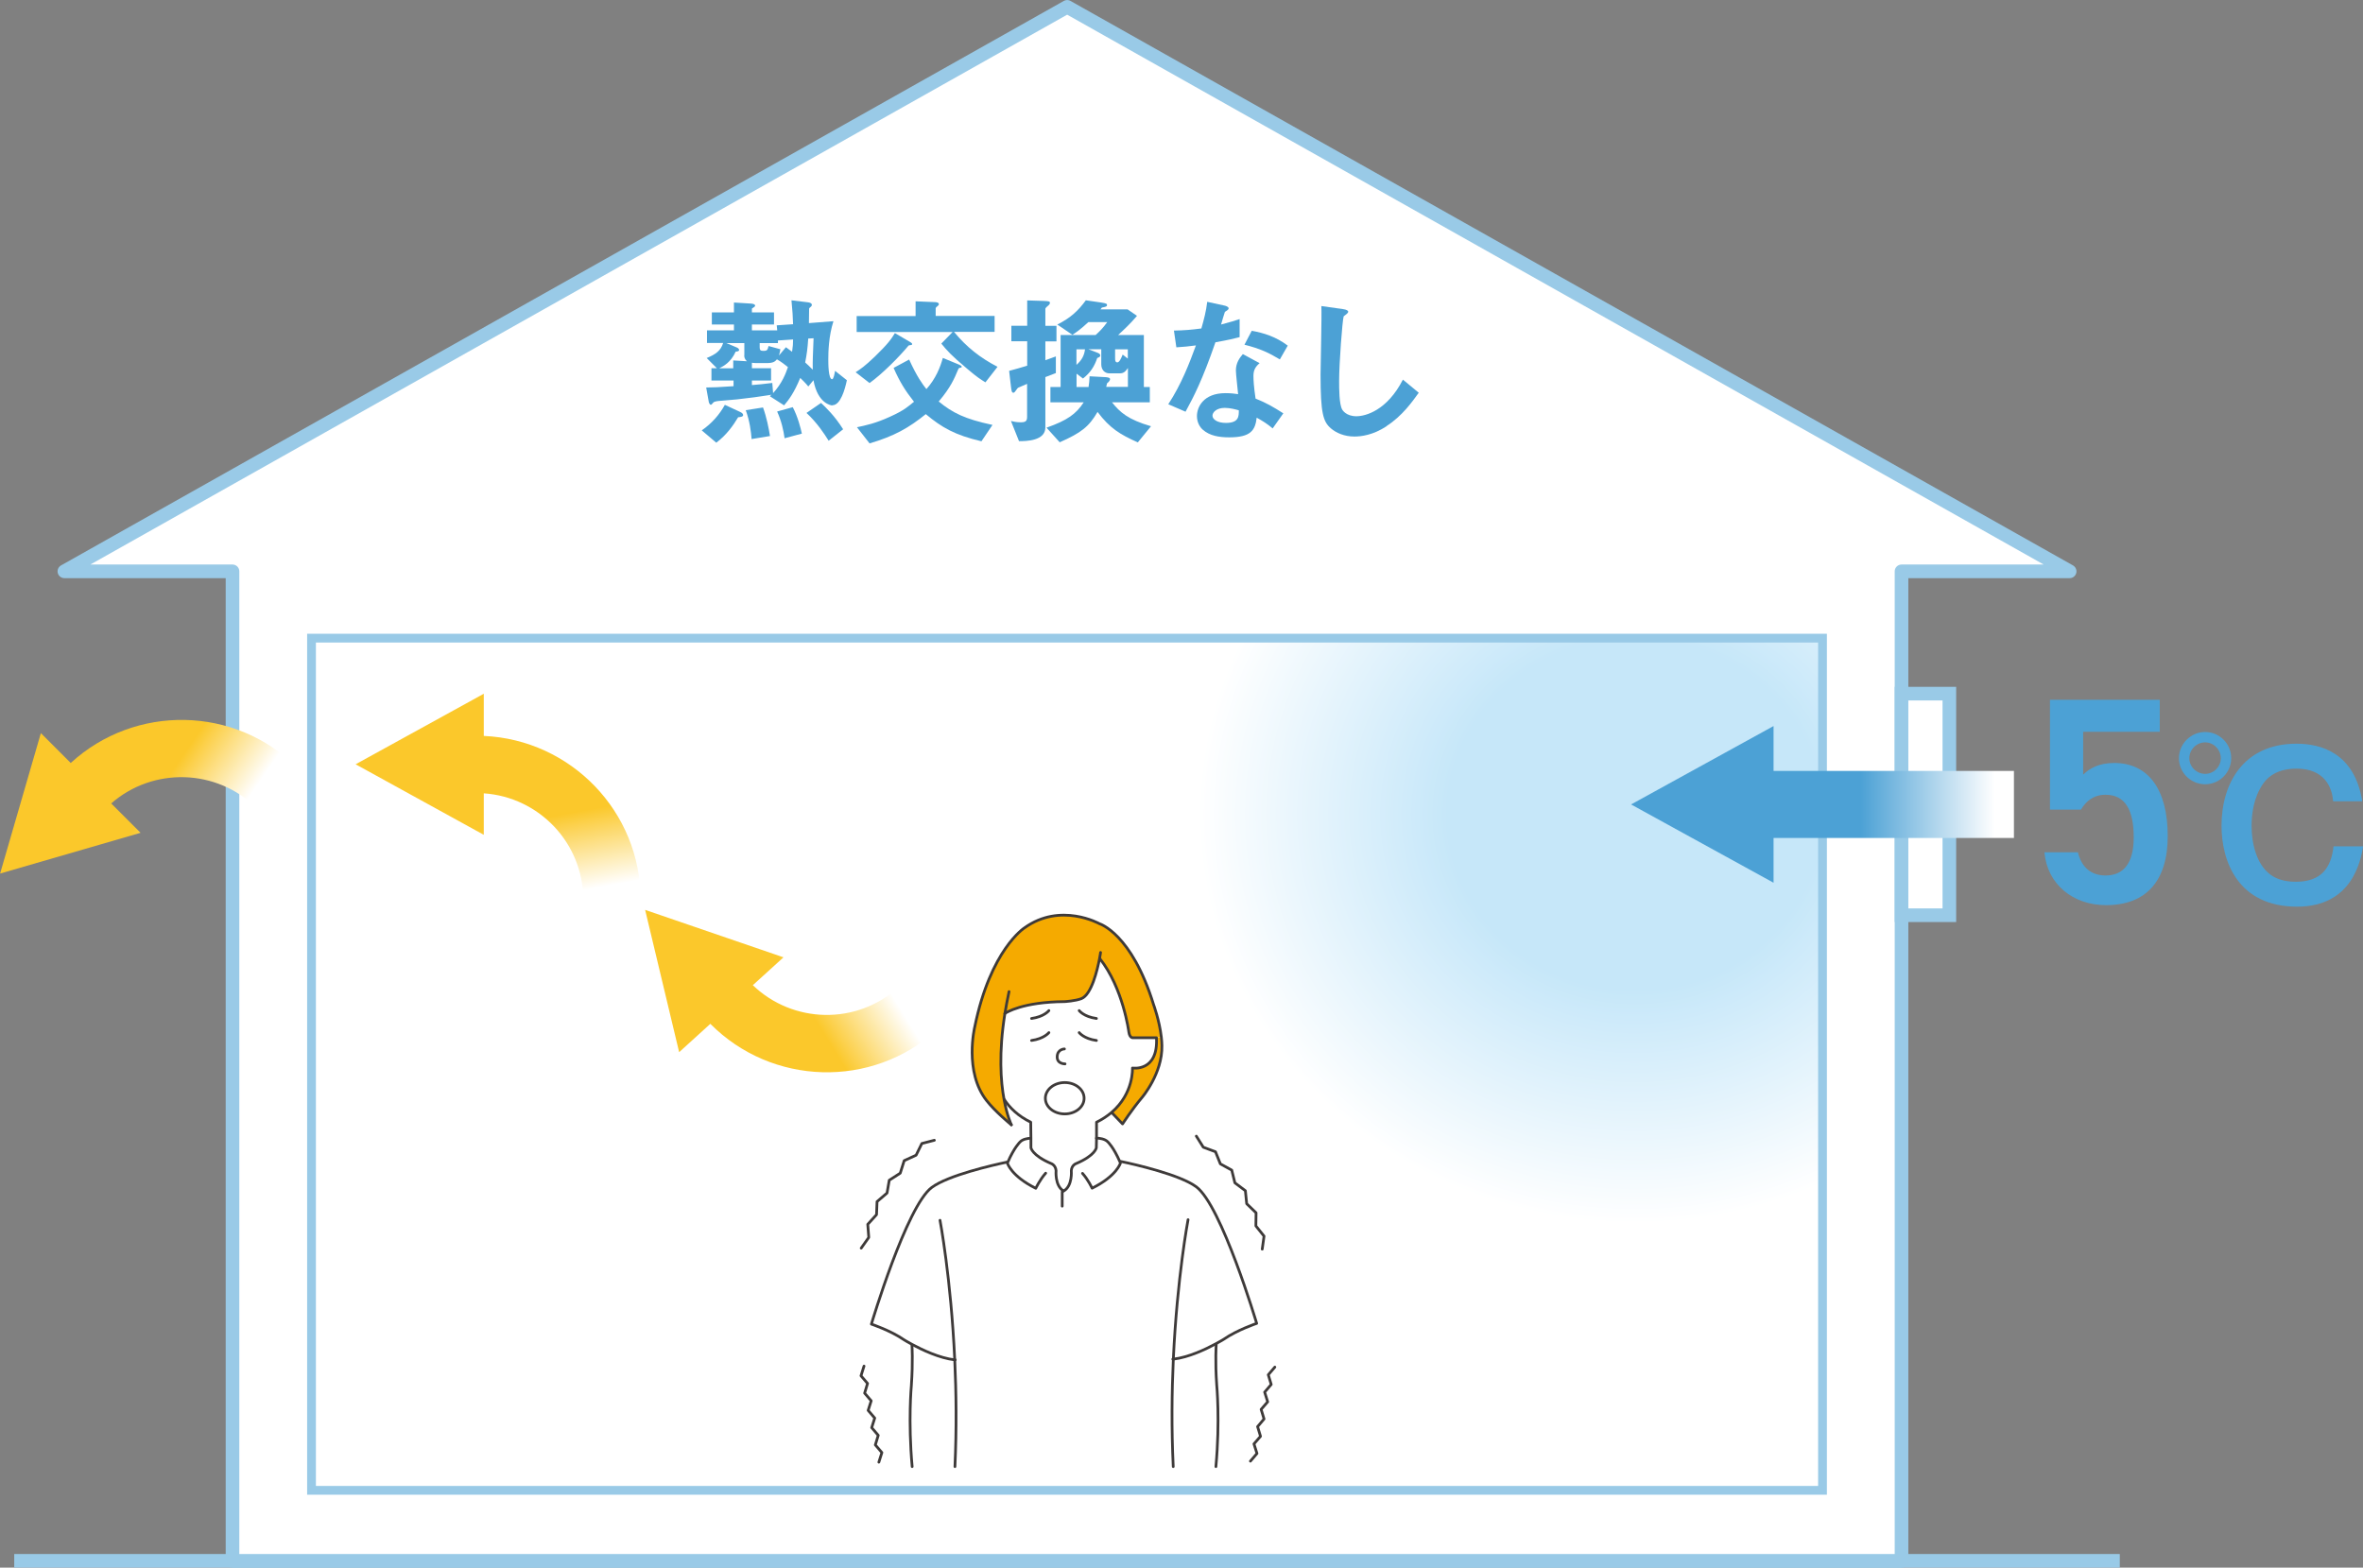<?xml version="1.0" encoding="UTF-8"?>
<svg id="_レイヤー_2" data-name="レイヤー 2" xmlns="http://www.w3.org/2000/svg" xmlns:xlink="http://www.w3.org/1999/xlink" viewBox="0 0 234.16 155.35">
  <rect x="0" y="0" width="234.16" height="155.35" fill="#808080" stroke="none"/>
  <defs>
    <style>
      .cls-1 {
        fill: url(#_名称未設定グラデーション_49-2);
      }

      .cls-1, .cls-2, .cls-3, .cls-4, .cls-5, .cls-6, .cls-7 {
        stroke-width: 0px;
      }

      .cls-2 {
        fill: url(#_名称未設定グラデーション_49-3);
      }

      .cls-3 {
        fill: url(#_名称未設定グラデーション_49);
      }

      .cls-8 {
        fill: url(#_名称未設定グラデーション_91);
        stroke-width: .87px;
      }

      .cls-8, .cls-9 {
        stroke-miterlimit: 10;
      }

      .cls-8, .cls-9, .cls-10 {
        stroke: #99cae7;
      }

      .cls-4 {
        fill: url(#_名称未設定グラデーション_111);
      }

      .cls-11 {
        fill: none;
        stroke: #3e3a39;
        stroke-width: .27px;
      }

      .cls-11, .cls-10 {
        stroke-linecap: round;
        stroke-linejoin: round;
      }

      .cls-9, .cls-10 {
        stroke-width: 1.35px;
      }

      .cls-9, .cls-10, .cls-6 {
        fill: #fff;
      }

      .cls-5 {
        fill: #4ca1d5;
      }

      .cls-7 {
        fill: #f5aa00;
      }
    </style>
    <radialGradient id="_名称未設定グラデーション_91" data-name="名称未設定グラデーション 91" cx="-52.44" cy="-195.58" fx="-52.44" fy="-195.58" r="64.37" gradientTransform="translate(212.36 256.73) scale(.96 .9)" gradientUnits="userSpaceOnUse">
      <stop offset=".3" stop-color="#c6e7f9"/>
      <stop offset=".7" stop-color="#fff"/>
    </radialGradient>
    <linearGradient id="_名称未設定グラデーション_111" data-name="名称未設定グラデーション 111" x1="10945.54" y1="5189.54" x2="10962.38" y2="5189.54" gradientTransform="translate(11143.28 5269.26) rotate(-180)" gradientUnits="userSpaceOnUse">
      <stop offset="0" stop-color="#fff"/>
      <stop offset=".79" stop-color="#4ca1d5"/>
    </linearGradient>
    <linearGradient id="_名称未設定グラデーション_49" data-name="名称未設定グラデーション 49" x1="257.89" y1="-292.18" x2="237.13" y2="-281" gradientTransform="translate(-145.37 393.01) rotate(-3.38)" gradientUnits="userSpaceOnUse">
      <stop offset=".51" stop-color="#fff"/>
      <stop offset=".84" stop-color="#fbc82b"/>
    </linearGradient>
    <linearGradient id="_名称未設定グラデーション_49-2" data-name="名称未設定グラデーション 49" x1="567.4" y1="-778.91" x2="546.63" y2="-767.73" gradientTransform="translate(303.45 -829.21) rotate(51.13) scale(1 -1)" xlink:href="#_名称未設定グラデーション_49"/>
    <linearGradient id="_名称未設定グラデーション_49-3" data-name="名称未設定グラデーション 49" x1="-127.4" y1="4522.16" x2="-148.16" y2="4533.34" gradientTransform="translate(-325.86 4601.98) rotate(6.13) scale(1 -1)" xlink:href="#_名称未設定グラデーション_49"/>
  </defs>
  <g id="_レイヤー_1-2" data-name="レイヤー 1">
    <g>
      <line class="cls-9" x1="1.41" y1="154.68" x2="210.06" y2="154.68"/>
      <g>
        <path class="cls-5" d="m206.2,80.23h-3.06v-10.88h10.88v3.17h-7.59v4.25c.61-.61,1.54-1.16,3.08-1.16,3.35,0,5.3,2.59,5.3,7.25,0,4.39-2.1,6.84-6.11,6.84-3.26,0-5.82-2.04-6.11-5.24h3.32c.35,1.46,1.28,2.3,2.74,2.3,1.72,0,2.79-1.13,2.79-3.78s-.81-4.22-2.79-4.22c-1.19,0-1.95.64-2.44,1.48Z"/>
        <path class="cls-5" d="m221.1,75.14c0,1.42-1.16,2.58-2.58,2.58s-2.6-1.15-2.6-2.58,1.18-2.6,2.6-2.6,2.58,1.16,2.58,2.6Zm-4.15,0c0,.85.72,1.55,1.57,1.55s1.55-.7,1.55-1.55-.7-1.57-1.55-1.57-1.57.7-1.57,1.57Zm14.25,4.27c-.1-1.36-.83-3.24-3.63-3.24-1.28,0-2.52.37-3.32,1.51-.91,1.32-1.13,2.93-1.13,4.15,0,1.79.49,3.75,1.77,4.77.93.76,2.15.78,2.62.78,2.52,0,3.49-1.38,3.73-3.51h2.93c-.23,1.4-1.07,5.98-6.54,5.98-5.86,0-7.49-4.5-7.49-8.02,0-4.21,2.19-8.13,7.43-8.13,2.33,0,5.73.83,6.52,5.71h-2.89Z"/>
      </g>
      <polygon class="cls-10" points="205.09 56.62 105.75 .68 6.38 56.62 23.04 56.62 23.04 154.68 188.43 154.68 188.43 56.62 205.09 56.62"/>
      <rect class="cls-8" x="30.87" y="63.24" width="149.73" height="84.45"/>
      <g>
        <g>
          <g>
            <path class="cls-7" d="m115.14,103.63c.06,2.77-1.98,5.15-1.98,5.15-1.01,1.2-1.92,2.61-1.92,2.61l-1.05-1.1-.05-.06c2.23-1.89,2.07-4.4,2.07-4.4,0,0,2.55.42,2.38-3l.48-.05c.03.28.06.57.06.85Z"/>
            <path class="cls-7" d="m99.58,100.43c-.62,3.89-.42,6.71-.08,8.53.29,1.6.69,2.42.72,2.5-.1-.08-1.61-1.32-2.45-2.39-2.26-2.86-1.18-7.3-1.18-7.3,1.56-7.67,4.93-9.82,4.93-9.82,3.58-2.57,7.43-.41,7.43-.41,0,0,3.19.96,5.36,8.01,0,0,.58,1.57.77,3.22l-.48.05h-2.33s-.32.05-.41-.57c0,0-.57-4.36-2.88-7.28h-.01c-.22,1.14-.79,3.56-1.79,3.96-.61.24-1.67.3-1.67.3-4.2.03-5.8,1.09-5.93,1.18Z"/>
            <path class="cls-6" d="m105.51,107.28c1.06,0,1.92.69,1.92,1.56s-.86,1.55-1.92,1.55-1.92-.69-1.92-1.55.86-1.56,1.92-1.56Z"/>
            <path class="cls-6" d="m104.66,116.01s-.14,1.47.72,2v.02c.91-.5.77-2.02.77-2.02.04-.57.5-.71.5-.71,1.89-.81,1.98-1.56,1.98-1.56v-.94h.01c.27,0,.85.06,1.14.38,0,0,.56.52,1.19,1.97l.09-.04c1.47.31,5.84,1.31,7.47,2.51,2.51,1.85,5.99,13.54,5.99,13.54,0,0-1.92.64-3.26,1.57,0,0-.3.19-.79.45-.98.53-2.7,1.35-4.21,1.52-.15,3.23-.19,6.84-.01,10.64h-21.62c.17-3.78.13-7.37-.02-10.58-1.51-.17-3.23-.99-4.21-1.52-.49-.26-.79-.45-.79-.45-1.34-.93-3.26-1.57-3.26-1.57,0,0,3.47-11.7,5.99-13.55,1.63-1.2,6-2.2,7.47-2.51l.05.02c.64-1.47,1.21-2.01,1.21-2.01.27-.29.78-.36,1.07-.38h.03v.94s.1.75,1.99,1.56c0,0,.45.14.5.71Z"/>
            <path class="cls-6" d="m90.41,133.24c.98.53,2.7,1.35,4.21,1.52.15,3.21.19,6.81.02,10.58h-4.25c-.41-4.54-.08-8.02-.08-8.02.17-2.44.06-4.01.06-4.01l.04-.07Z"/>
            <path class="cls-6" d="m120.52,133.25s-.12,1.57.05,4.01c0,0,.34,3.51-.08,8.08h-4.24c-.18-3.8-.14-7.41.01-10.64,1.51-.17,3.23-.99,4.21-1.52l.04.07Z"/>
            <path class="cls-6" d="m99.58,100.43c.12-.08,1.73-1.15,5.93-1.18,0,0,1.06-.06,1.67-.3.99-.4,1.57-2.82,1.79-3.97h.01c2.32,2.93,2.88,7.29,2.88,7.29.09.62.41.57.41.57h2.33c.18,3.42-2.38,3-2.38,3,0,0,.15,2.51-2.07,4.4-.41.35-.9.68-1.49.97v1.59s-.02.94-.02.94c0,0-.09.75-1.98,1.56,0,0-.46.14-.5.71,0,0,.14,1.52-.76,2.02v-.02c-.87-.53-.73-2-.73-2-.05-.57-.5-.71-.5-.71-1.89-.81-1.98-1.56-1.98-1.56v-.94s-.03-1.59-.03-1.59c-1.28-.62-2.1-1.44-2.62-2.25h-.03c-.33-1.82-.53-4.64.08-8.53Zm7.85,8.41c0-.86-.86-1.56-1.92-1.56s-1.92.69-1.92,1.56.86,1.55,1.92,1.55,1.92-.69,1.92-1.55Z"/>
          </g>
          <g>
            <path class="cls-11" d="m111.07,115.1c1.47.31,5.84,1.31,7.47,2.51,2.51,1.85,5.99,13.54,5.99,13.54,0,0-1.92.64-3.26,1.57,0,0-.3.19-.79.45-.98.53-2.7,1.35-4.21,1.52-.01,0-.03,0-.05,0"/>
            <path class="cls-11" d="m117.73,120.87s-1.08,5.68-1.46,13.83c-.15,3.23-.19,6.84-.01,10.64"/>
            <path class="cls-11" d="m120.52,133.25s-.12,1.57.05,4.01c0,0,.34,3.51-.08,8.08"/>
            <path class="cls-11" d="m99.81,115.16c-1.47.31-5.84,1.31-7.47,2.51-2.51,1.85-5.99,13.55-5.99,13.55,0,0,1.92.64,3.26,1.57,0,0,.3.19.79.45.98.53,2.7,1.35,4.21,1.52.01,0,.03,0,.05,0"/>
            <path class="cls-11" d="m93.15,120.93s1.08,5.68,1.46,13.83c.15,3.21.19,6.81.02,10.58"/>
            <path class="cls-11" d="m90.37,133.31s.11,1.57-.06,4.01c0,0-.33,3.48.08,8.02"/>
            <path class="cls-11" d="m103.94,102.33s-.47.61-1.72.78"/>
            <path class="cls-11" d="m103.94,100.15s-.47.61-1.72.78"/>
            <path class="cls-11" d="m106.94,102.33s.46.61,1.71.78"/>
            <path class="cls-11" d="m106.94,100.15s.46.61,1.71.78"/>
            <path class="cls-11" d="m107.43,108.84c0,.86-.86,1.55-1.92,1.55s-1.92-.69-1.92-1.55.86-1.56,1.92-1.56,1.92.69,1.92,1.56Z"/>
            <path class="cls-11" d="m105.54,105.43s-.79.02-.78-.69c.01-.78.72-.79.72-.79"/>
            <path class="cls-11" d="m108.65,112.79c.27,0,.85.06,1.14.38,0,0,.56.52,1.19,1.97.01.04.03.08.05.12,0,0-.36,1.28-2.81,2.49,0,0-.38-.83-.95-1.47"/>
            <path class="cls-11" d="m102.14,112.8c-.29.01-.8.08-1.07.38,0,0-.57.53-1.21,2.01,0,.02-.02.05-.03.08,0,0,.37,1.28,2.81,2.49,0,0,.41-.86.98-1.5"/>
            <path class="cls-11" d="m108.98,94.99c2.32,2.92,2.88,7.28,2.88,7.28.09.62.41.57.41.57h2.33c.18,3.42-2.38,3-2.38,3,0,0,.15,2.51-2.07,4.4-.41.35-.9.68-1.49.97v1.59s-.02.94-.02.94c0,0-.09.75-1.98,1.56,0,0-.46.14-.5.71,0,0,.14,1.52-.76,2.02-.04.03-.09.05-.14.07v1.43"/>
            <path class="cls-11" d="m99.52,108.96c.53.81,1.35,1.63,2.62,2.25l.02,1.59v.94s.1.75,1.99,1.56c0,0,.45.14.5.71,0,0-.14,1.47.72,2"/>
            <path class="cls-11" d="m100.22,111.47h0c-.1-.08-1.61-1.32-2.45-2.4-2.26-2.86-1.18-7.3-1.18-7.3,1.56-7.67,4.93-9.82,4.93-9.82,3.58-2.57,7.43-.41,7.43-.41,0,0,3.19.96,5.36,8.01,0,0,.58,1.57.77,3.22.03.28.06.57.06.85.06,2.77-1.98,5.15-1.98,5.15-1.01,1.2-1.92,2.61-1.92,2.61l-1.05-1.1"/>
            <path class="cls-11" d="m99.99,98.27c-.16.76-.3,1.48-.41,2.17-.62,3.89-.42,6.71-.08,8.53.29,1.6.69,2.42.72,2.5"/>
            <path class="cls-11" d="m99.57,100.44s0,0,0,0c.12-.08,1.73-1.15,5.93-1.18,0,0,1.06-.06,1.67-.3.99-.4,1.57-2.82,1.79-3.97.07-.36.1-.6.1-.6"/>
          </g>
        </g>
        <polyline class="cls-11" points="118.55 112.59 119.24 113.69 120.45 114.14 120.93 115.34 122.06 115.96 122.37 117.22 123.41 118 123.54 119.29 124.47 120.19 124.45 121.49 125.26 122.5 125.08 123.79"/>
        <polyline class="cls-11" points="92.59 113 91.35 113.32 90.78 114.48 89.6 115.02 89.21 116.26 88.12 116.96 87.9 118.23 86.91 119.08 86.86 120.37 85.99 121.33 86.09 122.63 85.34 123.69"/>
        <polyline class="cls-11" points="87.09 144.9 87.39 143.95 86.74 143.19 87.03 142.24 86.38 141.48 86.68 140.53 86.03 139.77 86.33 138.82 85.68 138.06 85.97 137.1 85.32 136.34 85.62 135.38"/>
        <polyline class="cls-11" points="123.91 144.8 124.56 144.04 124.26 143.09 124.91 142.34 124.62 141.38 125.26 140.62 124.97 139.67 125.62 138.92 125.32 137.96 125.97 137.2 125.68 136.24 126.33 135.48"/>
      </g>
      <rect class="cls-9" x="188.43" y="68.74" width="4.74" height="21.96"/>
      <polygon class="cls-4" points="175.75 71.95 161.63 79.72 175.75 87.48 175.75 83.04 199.57 83.04 199.57 76.4 175.75 76.4 175.75 71.95"/>
      <path class="cls-3" d="m92.85,102.04l-3.82-4.2c-4.14,3.76-10.46,3.61-14.43-.21l.08-.07,2.96-2.69-13.71-4.7,3.37,14.1,2.96-2.69.13-.12c6.08,6.13,16,6.46,22.45.6Z"/>
      <path class="cls-1" d="m63.48,89.16h-5.68c0-5.59-4.36-10.17-9.86-10.54v.11s0,4,0,4l-12.7-6.99,12.7-6.99v4s0,.18,0,.18c8.63.38,15.54,7.49,15.54,16.22Z"/>
      <path class="cls-2" d="m29.45,76.09l-4.01,4.01c-3.95-3.95-10.28-4.1-14.42-.48l.08.08,2.83,2.83-13.92,4.04,4.04-13.92,2.83,2.83.13.13c6.37-5.84,16.29-5.69,22.45.48Z"/>
      <g>
        <path class="cls-5" d="m73.14,41.36c-.5.83-1.14,1.74-2.16,2.51l-1.44-1.22c1.01-.7,1.76-1.57,2.29-2.53l1.55.72c.1.05.26.14.26.3s-.27.19-.5.21Zm9.33-1.18c-.08,0-1.44-.16-1.86-2.5l-.51.62c-.27-.34-.59-.64-.8-.85-.62,1.5-1.12,2.15-1.6,2.72l-1.42-.91.18-.14c-1.14.18-2.29.34-3.44.46-.24.03-1.36.11-1.62.14-.26.02-.62.05-.72.18-.16.18-.18.21-.24.21-.14,0-.21-.27-.22-.37l-.24-1.34c.64,0,1.3-.03,2.71-.13v-.56h-2.19v-1.22h.54l-1.01-1.01c.9-.37,1.39-.72,1.63-1.49h-1.6v-1.25h2.67v-.58h-2.19v-1.2h2.19v-.98l1.62.1c.06,0,.48.02.48.21,0,.11-.16.16-.32.29v.38h2.19v1.2h-2.19v.58h2.51l-.05-.5,1.62-.11c-.03-.8-.05-1.28-.16-2.37l1.57.19c.29.03.45.11.45.27,0,.06-.03.1-.06.14-.18.16-.19.16-.21.22,0,.02-.02,1.22-.02,1.44l2.43-.19c-.48,1.49-.51,3.09-.51,3.78,0,.38,0,1.97.38,1.97.14,0,.24-.53.29-.83l1.17.93c-.19.9-.62,2.48-1.44,2.48Zm-8.71-4.98v-1.2h-1.78l1.02.43c.06.03.24.1.24.26,0,.11-.14.14-.34.16-.48,1.06-1.18,1.42-1.63,1.65h1.39v-.78l1.36.08c-.1-.1-.27-.24-.27-.59Zm.72,8.32c-.06-.77-.18-1.76-.58-2.87l1.71-.27c.34.91.58,2.1.69,2.83l-1.82.3Zm2.51-7.91c-.18.21-.35.37-.99.37h-1.12c-.13,0-.27-.02-.37-.03v.54h1.9v1.22h-1.9v.45c.61-.05,1.15-.1,2.02-.21l.08,1.01c.91-1.01,1.25-1.94,1.47-2.58-.32-.26-.67-.53-1.09-.77Zm.1-1.87v.26h-1.81v.43c0,.29.1.34.38.34.38,0,.4-.1.5-.48l1.17.32c-.02.13-.06.37-.14.62l.69-.82c.11.08.4.3.61.45.08-.51.1-.82.1-1.22l-1.49.1Zm.66,9.7c-.11-.82-.32-1.73-.74-2.66l1.55-.43c.5.96.78,2.06.9,2.62l-1.71.46Zm2.34-9.89c-.06.94-.14,1.55-.3,2.37.22.21.48.43.75.72-.02-.88.02-1.55.08-3.12l-.53.03Zm2.02,10.12c-.42-.67-1.12-1.75-2.19-2.75l1.44-.99c.48.45,1.33,1.25,2.19,2.61l-1.44,1.14Z"/>
        <path class="cls-5" d="m90.16,34.22c-.08,0-.1,0-.13.03-.93,1.12-2.56,2.77-3.86,3.71l-1.38-1.07c.53-.35.88-.58,1.89-1.54,1.34-1.3,1.63-1.74,2-2.34l1.47.86c.18.1.24.18.24.22,0,.11-.11.11-.24.11Zm7.49,3.67c-.46-.29-.77-.46-1.79-1.33-1.65-1.38-2.03-1.84-2.58-2.51l1.12-1.15h-9.51v-1.58h5.84v-1.46l1.94.08c.1,0,.37.03.37.21,0,.08-.11.16-.14.19-.03.02-.18.13-.18.22v.75h5.84v1.58h-4.02c1.25,1.52,2.61,2.58,4.31,3.46l-1.2,1.54Zm-.4,5.84c-2.61-.61-3.92-1.36-5.51-2.69-1.68,1.36-3.12,2.18-5.57,2.9l-1.25-1.6c.88-.19,1.84-.38,3.31-1.06,1.38-.62,1.82-1.04,2.34-1.47-.9-1.14-1.41-1.98-2.02-3.35l1.54-.83c.78,1.71,1.31,2.42,1.71,2.93.94-1.04,1.38-2.19,1.63-3.09l1.6.66c.14.06.27.13.27.21s-.06.1-.14.1c-.14.03-.16.03-.24.24-.34.8-.7,1.7-1.9,3.11,1.38,1.12,2.56,1.73,5.33,2.32l-1.1,1.63Z"/>
        <path class="cls-5" d="m100.01,36.75c.61-.16,1.15-.32,1.78-.51v-2.42h-1.57v-1.54h1.57v-2.51l1.58.05c.59.02.67.05.67.19,0,.11-.06.18-.13.24-.1.08-.32.27-.32.34v1.7h1.1v1.54h-1.1v1.87c.29-.1.43-.16,1.04-.38v1.65c-.5.19-.56.22-1.04.4v4.99c0,1.33-1.89,1.36-2.61,1.36l-.8-2c.21.05.53.13.96.13.48,0,.64-.11.64-.54v-3.27c-.1.05-.85.37-.88.38-.06.03-.1.1-.16.18-.16.22-.22.32-.32.32-.18,0-.19-.27-.24-.62l-.18-1.54Zm3.7,5.63c2.05-.72,2.93-1.36,3.68-2.51h-3.3v-1.52h1.01v-5.15h3.47c.32-.29.74-.69,1.15-1.28h-1.87c-.77.72-1.2,1.01-1.58,1.26l-1.5-1.02c1.36-.67,2.11-1.42,2.83-2.4l1.52.22c.53.08.58.14.58.24,0,.16-.14.19-.51.26l-.14.18h2.69l.93.64c-.66.78-1.22,1.3-1.87,1.9h2.55v5.15h.59v1.52h-3.75c.8.99,1.57,1.7,3.87,2.37l-1.31,1.6c-1.73-.77-2.77-1.39-3.99-3.02-.85,1.46-1.6,2.06-3.75,3.01l-1.3-1.44Zm2.96-4.03h1.2c.06-.34.08-.67.1-1.06l1.49.08c.14,0,.54.03.54.19,0,.18-.19.34-.3.43-.05.19-.05.21-.08.35h2.15v-1.87c-.26.37-.42.53-.83.53h-.99c-.5,0-.82-.37-.82-.9v-1.49h-1.28l.96.37c.22.08.22.22.22.26,0,.11-.1.16-.3.24-.29.86-.69,1.46-1.41,2.03l-.64-.48v1.31Zm0-3.73v1.54c.54-.48.77-.93.85-1.54h-.85Zm5.09.93v-.93h-1.26v.91c0,.18.02.38.22.38s.37-.37.53-.77l.51.4Z"/>
        <path class="cls-5" d="m120.44,33.93c-1.3,3.75-2.13,5.35-2.96,6.87l-1.71-.74c1.28-1.95,2.08-4.02,2.74-5.83-.74.1-1.18.14-1.94.19l-.24-1.66c1.06-.02,1.73-.08,2.72-.21.27-.96.46-1.66.58-2.64l1.74.38c.08.02.38.1.38.27,0,.16-.27.26-.37.35-.02.02-.32,1.04-.38,1.25.94-.24,1.42-.4,1.84-.54v1.79c-.54.14-1.04.27-2.4.51Zm5.67,8.52c-.54-.45-.96-.72-1.58-1.06-.14,1.28-.62,1.95-2.72,1.95-1.02,0-1.94-.16-2.61-.75-.26-.22-.59-.69-.59-1.36,0-.86.62-2.27,2.83-2.27.53,0,.93.05,1.25.1-.03-.37-.22-2-.22-2.34,0-.77.37-1.25.69-1.63l1.66.9c-.51.42-.61.82-.61,1.28,0,.34.03,1.04.21,2.23,1.06.42,1.74.82,2.75,1.46l-1.06,1.5Zm-4.74-2.03c-.83,0-1.22.45-1.22.77,0,.35.45.72,1.33.72,1.3,0,1.28-.67,1.28-1.25-.29-.08-.85-.24-1.39-.24Zm5.46-4.8c-1.06-.64-1.92-1.06-3.51-1.46l.72-1.38c1.18.21,2.39.58,3.57,1.47l-.78,1.36Z"/>
        <path class="cls-5" d="m137.4,42.24c-1.34.88-2.51,1.02-3.19,1.02-1.01,0-1.82-.37-2.34-.82-.75-.66-1.01-1.47-1.01-5.31,0-.98.13-5.73.08-6.8l2.13.3c.38.05.53.16.53.26,0,.13-.19.26-.45.46-.13.42-.45,4.64-.45,6.4,0,.74,0,2.29.3,2.83.03.05.38.67,1.41.67.9,0,3.04-.56,4.61-3.63l1.57,1.3c-.66.91-1.62,2.29-3.2,3.31Z"/>
      </g>
    </g>
  </g>
</svg>